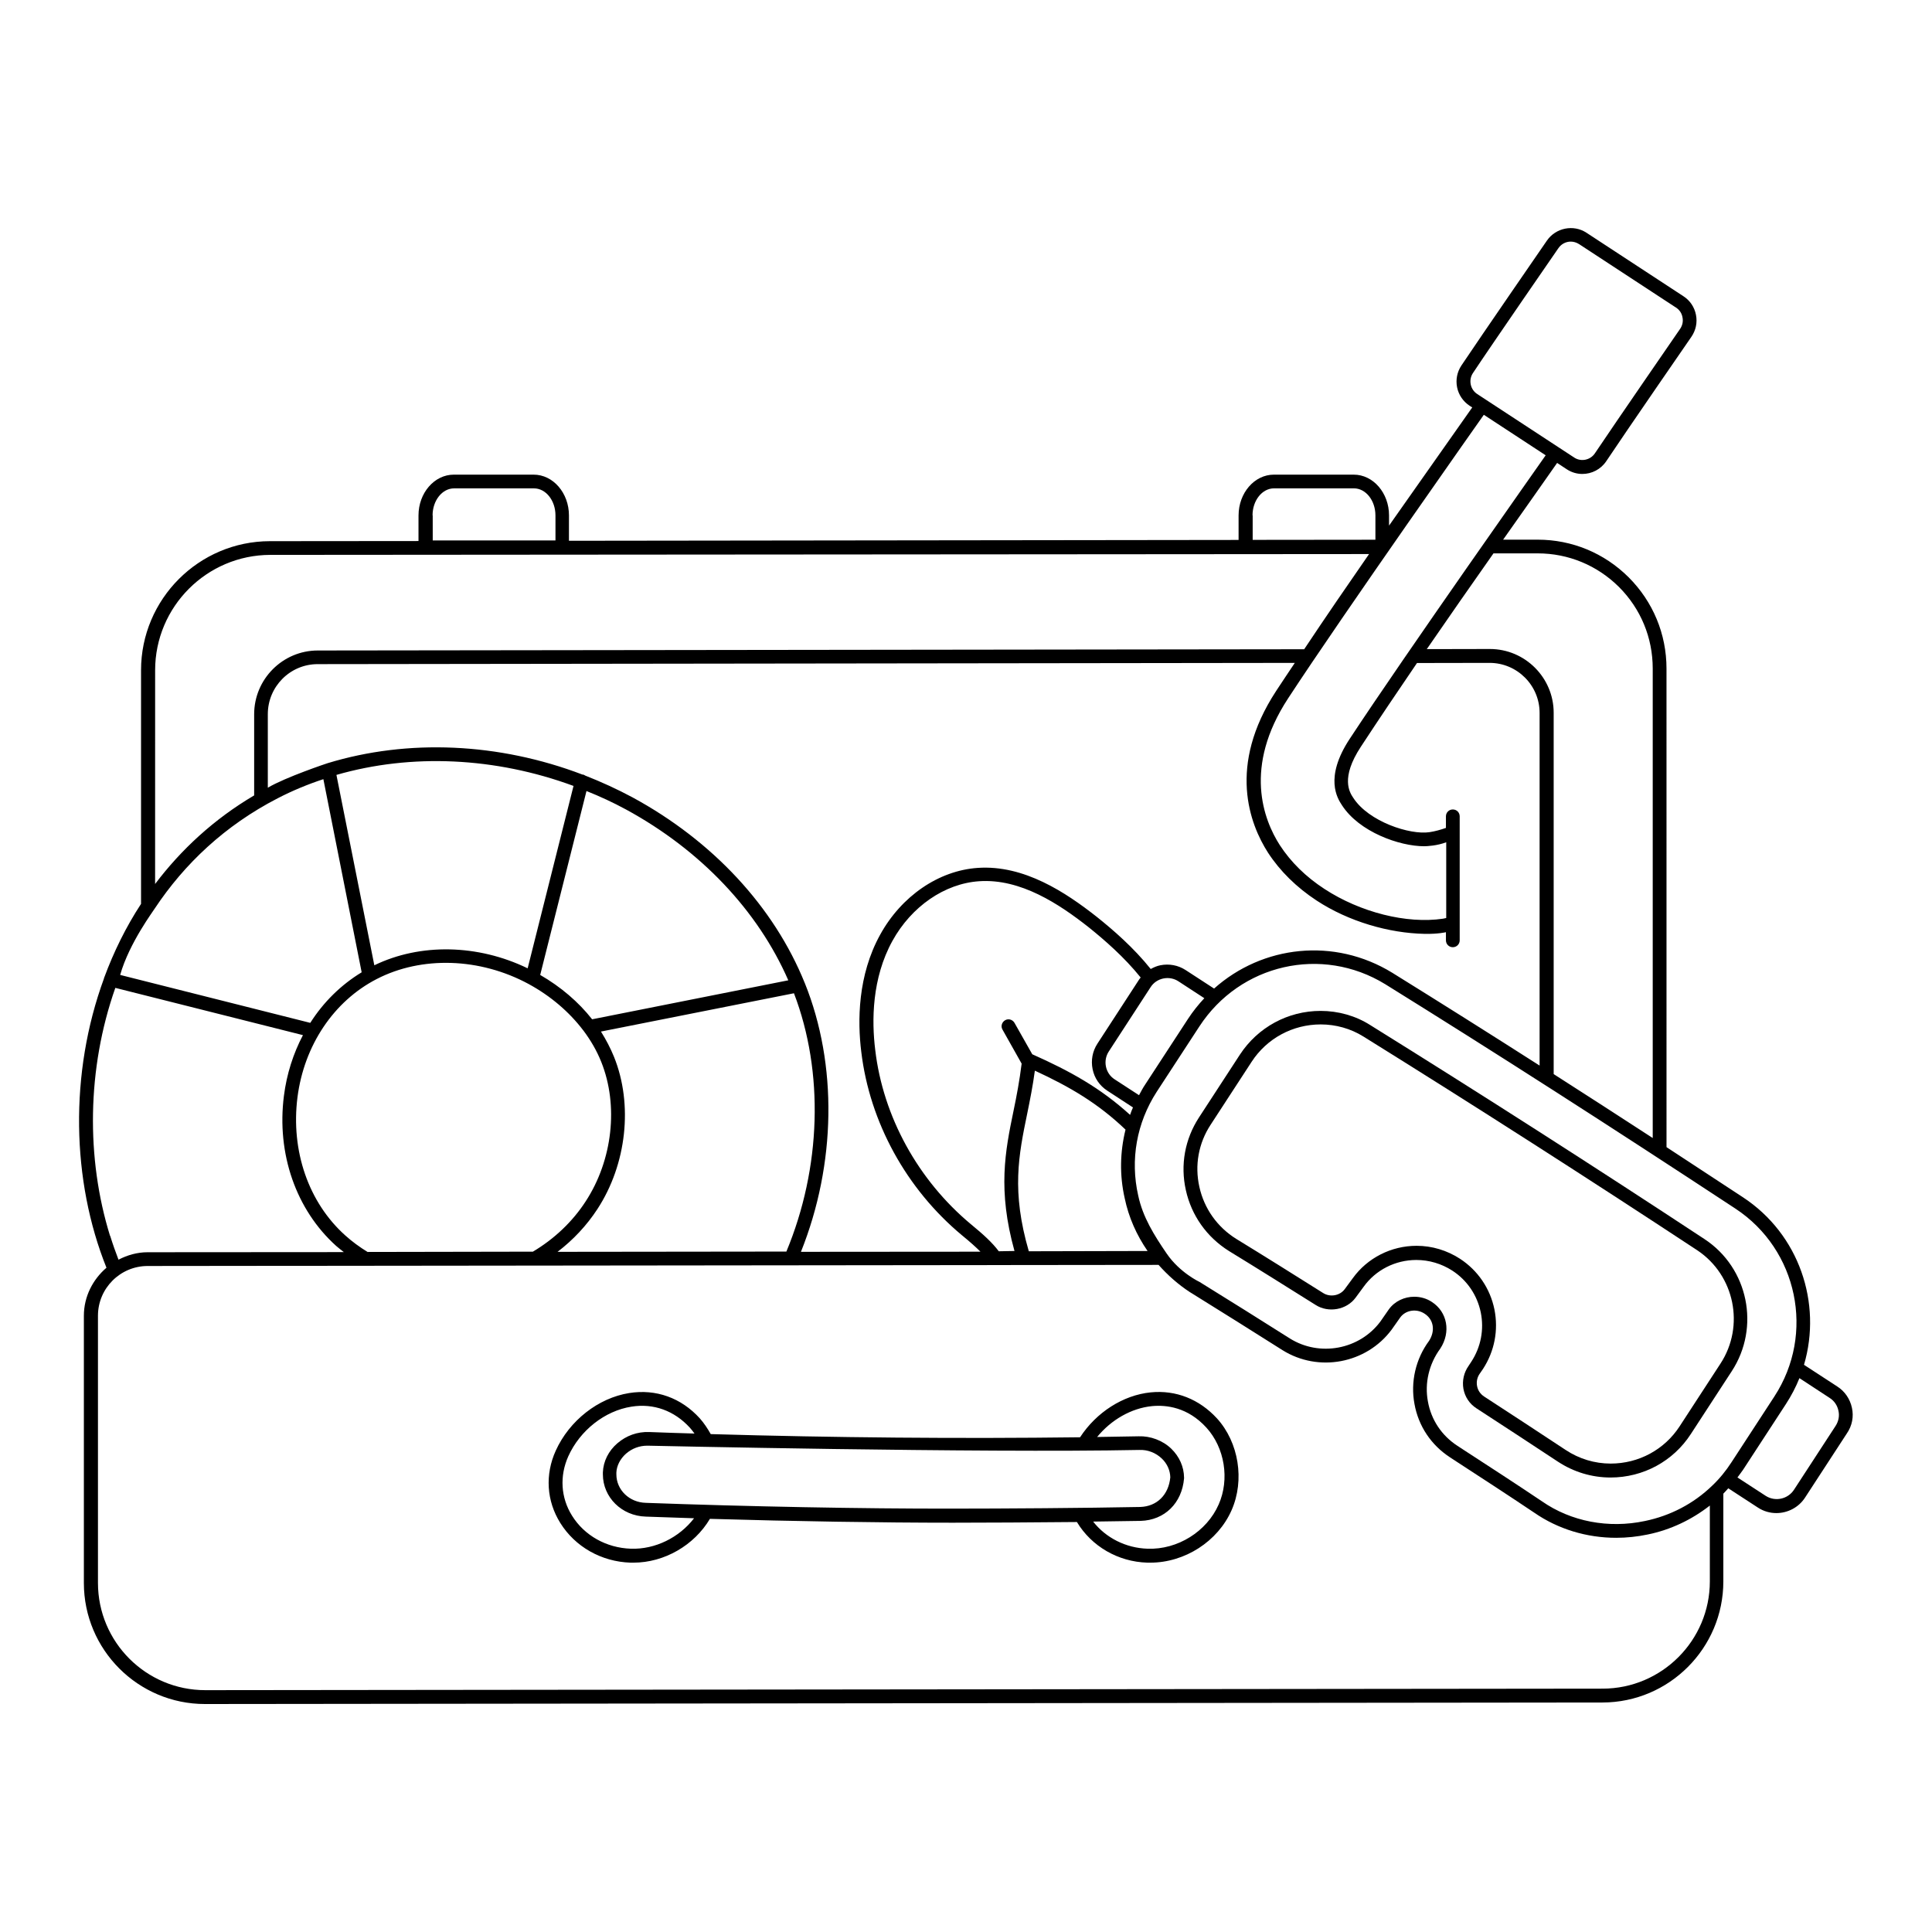 <?xml version="1.0" encoding="UTF-8"?>
<!-- Uploaded to: SVG Repo, www.svgrepo.com, Generator: SVG Repo Mixer Tools -->
<svg fill="#000000" width="800px" height="800px" version="1.1" viewBox="144 144 512 512" xmlns="http://www.w3.org/2000/svg">
 <g>
  <path d="m448.96 512.99c-7.34 0.73-14.422 5.293-18.73 11.902-32.016 0.402-65.312 0.109-97.879-0.84-0.84-1.496-1.789-2.922-2.883-4.16-4.965-5.477-11.645-7.848-18.73-6.719-8.215 1.312-15.844 7.301-19.457 15.262-2.883 6.352-2.445 13.324 1.203 19.168 3.941 6.316 10.879 10.258 18.582 10.516h0.805c8.18 0 16.102-4.602 20.262-11.609 22.27 0.656 45.379 1.023 64.328 1.023 8.727 0 21.211-0.074 32.93-0.184 3.871 6.426 10.879 10.551 18.691 10.77h0.766c9.129 0 17.891-5.621 21.539-13.91 3.504-7.957 1.898-17.961-3.871-24.312-4.707-5.117-10.91-7.566-17.555-6.906zm-137.78 41.434c-6.461-0.219-12.305-3.469-15.59-8.762-2.992-4.781-3.32-10.516-0.984-15.734 3.102-6.863 9.676-12.047 16.719-13.145 5.879-0.949 11.355 1.059 15.48 5.551 0.438 0.473 0.84 1.023 1.242 1.57-4.016-0.109-8.031-0.254-12.012-0.402-3.141-0.109-6.059 0.949-8.434 2.992-2.336 2.008-3.723 4.781-3.832 7.703v0.512c0 6.098 5 11.027 11.355 11.207 4.199 0.145 8.469 0.293 12.812 0.438-3.945 5.113-10.297 8.289-16.758 8.07zm3.977-12.156c-4.383-0.109-7.812-3.434-7.812-7.559v-0.473c0.074-1.789 1.023-3.652 2.555-5 1.605-1.387 3.543-2.117 5.66-2.117 0.074 0 88.238 1.973 130.33 1.133 2.262-0.109 4.418 0.766 5.988 2.262 1.422 1.352 2.227 3.141 2.262 5-0.438 4.637-3.543 7.703-7.957 7.848-14.676 0.293-36.617 0.438-49.797 0.438-23.801 0.039-54.141-0.547-81.23-1.531zm151.8 0.438c-3.141 7.156-10.879 12.012-18.84 11.719-5.769-0.184-11.062-2.883-14.422-7.191 4.492-0.074 8.797-0.109 12.594-0.184 6.352-0.184 10.953-4.711 11.5-11.281v-0.184c-0.035-2.883-1.242-5.586-3.394-7.668-2.262-2.191-5.551-3.394-8.617-3.285-3.652 0.074-7.34 0.109-11.027 0.184 3.723-4.562 9.055-7.629 14.531-8.18 3.832-0.363 9.492 0.293 14.422 5.695 4.859 5.336 6.211 13.695 3.254 20.375z"/>
  <path d="m634.78 517.08c-0.512-2.371-1.898-4.383-3.906-5.66l-8.797-5.731c4.82-16.355-1.277-34.609-16.172-44.395-6.898-4.527-13.617-8.945-20.262-13.289l-0.004-126.82c0-9.164-3.578-17.742-10.039-24.203-6.461-6.426-15.004-9.965-24.094-9.965h-9.164c2.41-3.434 12.996-18.398 14.312-20.336l2.555 1.68c1.277 0.84 2.703 1.242 4.125 1.242 2.484 0 4.891-1.203 6.352-3.394 5.293-7.957 22.562-32.965 22.562-32.965 1.168-1.715 1.605-3.762 1.203-5.805-0.402-2.043-1.57-3.797-3.32-4.93l-25.703-16.832c-3.434-2.262-8.141-1.312-10.477 2.082 0 0-17.379 25.191-22.672 33.113-1.133 1.715-1.535 3.762-1.133 5.769 0.402 2.008 1.605 3.762 3.32 4.891l0.695 0.438s-16.902 23.984-22.051 31.324v-2.703c0-5.949-4.199-10.805-9.348-10.805h-21.176c-5.148 0-9.348 4.856-9.348 10.805v6.5l-177.46 0.219v-6.719c0-5.949-4.199-10.805-9.348-10.805h-21.176c-5.148 0-9.348 4.856-9.348 10.805v6.789l-39.391 0.035c-18.84 0.035-34.137 15.371-34.137 34.207v61.918c-4.016 6.133-7.231 12.703-9.746 19.496-0.035 0.074-0.074 0.109-0.074 0.184v0.074c-9.238 25.191-8.578 53.668 0.656 76.668-3.613 3.102-5.988 7.629-5.988 12.742v70.789c0 17.707 14.383 32.09 32.09 32.09l370.37-0.402c17.668-0.035 32.016-14.422 32.016-32.09v-23.254c0.473-0.473 0.875-0.949 1.312-1.422l7.848 5.109c1.496 0.984 3.211 1.461 4.891 1.461 2.957 0 5.879-1.461 7.594-4.09l11.062-16.977c1.445-2.09 1.883-4.5 1.371-6.836zm-376.14-236.5c0-3.941 2.555-7.156 5.695-7.156h21.176c3.141 0 5.695 3.211 5.695 7.156v6.644h-32.527l-0.004-6.644zm355.59 233.5-11.355 17.414c-1.461 2.262-3.176 4.383-5.184 6.281-4.891 4.711-11.027 7.922-17.781 9.309-9.637 2.043-19.566 0.145-27.27-5.219-6.789-4.562-13.652-9.016-20.516-13.473l-1.898-1.242c-4.16-2.703-6.938-6.863-7.812-11.719-0.914-4.856 0.254-9.93 3.285-14.055 2.848-4.383 1.863-9.676-2.227-12.34-1.422-0.949-3.066-1.387-4.672-1.387-2.594 0-5.184 1.168-6.754 3.359l-2.227 3.211c-5.551 7.449-16.102 9.418-23.984 4.492-7.957-5.039-15.883-10.004-23.914-14.969 0 0-5.258-2.445-8.727-7.519-3.32-4.856-6.352-9.676-7.559-15.406-2.152-9.492-0.402-19.238 4.891-27.453l11.316-17.34c10.805-16.574 32.457-21.504 49.25-11.207 28.988 18 59.324 37.457 92.805 59.473 16.539 10.871 21.176 33.18 10.332 49.789zm-322.47-38.332c4.16-3.176 7.738-7.008 10.551-11.316 7.777-11.902 9.492-27.746 4.418-40.34-0.949-2.336-2.117-4.562-3.469-6.719l51.148-10.148c7.996 20.883 7.231 46.254-2.008 68.453zm-50.348 0.035c-2.082-1.277-4.09-2.738-5.914-4.383-9.746-8.727-14.457-22.414-12.668-36.582 1.754-13.762 9.602-25.484 20.992-31.359 11.938-6.168 27.383-5.66 40.27 1.312 5.84 3.176 10.77 7.41 14.457 12.266 0 0 0 0.035 0.035 0.035 1.973 2.629 3.578 5.402 4.746 8.324 4.637 11.535 3.031 26.031-4.125 36.984-3.469 5.367-8.324 9.965-13.984 13.324zm-56.402-91.016c7.848-11.828 18.617-22.016 32.566-29.207 3.871-2.008 7.922-3.688 12.121-5.074l10.148 51.184c-5.477 3.32-10.148 7.922-13.617 13.398l-50.383-12.703c2.41-8.543 9.055-17.305 9.164-17.598zm124.89-26.246c19.789 10.77 34.938 26.797 43.008 45.27l-51.988 10.332c-3.613-4.602-8.324-8.617-13.762-11.754l12.266-48.738c3.574 1.422 7.043 3.027 10.477 4.891zm-26.066 42.094c-13.18-6.391-28.441-6.719-40.633-0.805l-10.043-50.453c19.859-5.731 42.129-4.711 62.832 2.922zm73.453 3.941c-8.141-20.188-24.352-37.676-45.672-49.25-4.09-2.191-8.25-4.09-12.523-5.769-0.145-0.109-0.328-0.184-0.512-0.254h-0.184c-22.195-8.469-46.293-9.527-67.578-3.031-0.035 0-11.172 3.723-15.844 6.5v-19.496c0-7.301 5.914-13.254 13.215-13.254l258.95-0.328c-1.645 2.484-3.32 4.93-4.93 7.41-13.035 19.898-6.973 35.375-2.191 42.859 3.211 4.93 7.559 9.199 12.887 12.703 8.508 5.586 19.203 8.652 28.621 8.836 3.613 0.074 5.66-0.438 5.66-0.438v2.152c0 1.023 0.805 1.824 1.824 1.824 1.023 0 1.824-0.805 1.824-1.824v-32.855c0-1.023-0.805-1.824-1.824-1.824-1.023 0-1.824 0.805-1.824 1.824v3.066c-1.461 0.512-2.922 0.914-4.383 1.133-5.148 0.766-16.102-2.773-20.188-9.129-0.949-1.422-3.434-5.219 2.043-13.543 4.856-7.41 9.855-14.82 14.859-22.16l19.238-0.035c7.301 0 13.254 5.949 13.254 13.254v93.461c-13.363-8.543-26.359-16.719-39.062-24.605-15.371-9.418-34.355-7.266-47.203 4.199l-7.519-4.891c-2.008-1.312-4.418-1.754-6.754-1.277-0.914 0.184-1.715 0.547-2.519 0.984-4.527-5.66-9.965-10.367-14.312-13.836-8.215-6.461-19.238-13.801-31.508-12.961-10.367 0.695-20.262 7.484-25.883 17.707-5.949 10.77-6.023 22.855-5 31.066 2.227 18.617 11.938 36.324 26.688 48.594 2.191 1.789 3.688 3.141 4.891 4.344l-47.57 0.035c9.316-23.258 9.719-49.652 1.031-71.191zm90.211 26.832c-0.621 0.914-1.133 1.898-1.645 2.848l-6.461-4.199c-1.203-0.766-2.008-1.973-2.301-3.359-0.293-1.387-0.035-2.848 0.766-4.051l11.062-17.012c0.766-1.203 1.973-2.008 3.359-2.301 1.387-0.293 2.848-0.035 4.051 0.766l6.828 4.453c-1.57 1.68-3.031 3.504-4.344 5.512zm-38.809 44.211c-1.754-2.336-4.09-4.453-7.375-7.156-14.02-11.684-23.293-28.512-25.371-46.219-0.949-7.703-0.914-18.949 4.562-28.879 5.039-9.129 13.836-15.188 22.965-15.809 11.027-0.766 21.285 6.098 28.988 12.156 4.234 3.394 9.492 7.957 13.836 13.363-0.145 0.184-0.293 0.328-0.402 0.512l-11.062 17.012c-1.312 2.008-1.754 4.418-1.277 6.754 0.473 2.371 1.863 4.383 3.871 5.695l6.828 4.453c-0.293 0.656-0.547 1.312-0.766 1.973-7.887-7.156-15.844-11.574-25.922-16.062l-4.711-8.324c-0.512-0.875-1.605-1.203-2.484-0.695-0.875 0.512-1.203 1.605-0.695 2.484l5.074 9.016c-0.547 4.418-1.312 8.508-2.152 12.523-2.227 10.734-4.234 20.957 0.254 37.129zm7.957 0c-4.637-15.918-2.703-25.445-0.402-36.582 0.73-3.578 1.461-7.231 2.008-11.281 9.238 4.269 16.684 8.617 24.023 15.625-1.461 5.914-1.605 12.086-0.219 18.18 1.059 5.074 3.141 9.746 6.059 13.984zm134.86-184.95c8.141 0 15.77 3.176 21.539 8.906 5.769 5.769 8.945 13.434 8.945 21.613v124.42c-8.945-5.805-17.668-11.465-26.25-16.941v-95.754c0-9.309-7.594-16.902-16.902-16.902l-16.723 0.035c5.949-8.652 11.902-17.16 17.668-25.371 0.004-0.004 11.684-0.004 11.723-0.004zm-17.16-47.789c5.258-7.922 22.637-33.078 22.637-33.078 0.766-1.133 2.008-1.754 3.285-1.754 0.73 0 1.496 0.219 2.191 0.656l25.703 16.832c0.914 0.586 1.535 1.496 1.715 2.594 0.219 1.059 0 2.117-0.621 3.031 0 0-17.27 25.043-22.598 33.004-1.203 1.789-3.652 2.301-5.441 1.133l-25.703-16.832c-0.914-0.586-1.535-1.496-1.754-2.555-0.219-1.094 0-2.152 0.586-3.031zm2.883 11.062 16.391 10.734c-1.312 1.898-37.164 52.68-51.949 75.168-6.789 10.332-3.211 15.77-2.043 17.559 4.562 7.082 15.223 10.879 21.797 10.879 0.73 0 3.504-0.145 5.84-1.059v20.078c-0.184 0.035-0.875 0.184-0.875 0.184-9.602 1.422-21.906-1.68-31.398-7.887-4.93-3.211-8.906-7.117-11.828-11.609-4.309-6.719-9.711-20.699 2.191-38.883 14.602-22.336 51.875-75.164 51.875-75.164zm-61.297 26.652c0-3.941 2.555-7.156 5.695-7.156h21.176c3.141 0 5.695 3.211 5.695 7.156v6.461l-32.527 0.035v-6.496zm-290.82 41.035c0-16.832 13.691-30.52 30.484-30.559l291.22-0.219c-5.769 8.324-11.535 16.719-17.195 25.227l-261.4 0.328c-9.309 0-16.867 7.594-16.867 16.902v21.504c-10.66 6.281-19.348 14.348-26.25 23.473zm-10.551 84.188 49.723 12.523c-2.555 4.856-4.309 10.297-5.039 16.062-1.973 15.371 3.211 30.23 13.836 39.793 0.656 0.586 1.352 1.094 2.043 1.645l-51.984 0.035c-2.812 0-5.402 0.766-7.738 1.973-0.766-2.008-1.496-4.051-2.191-6.281 0-0.035-0.035-0.074-0.074-0.109-6.312-20.41-6.133-44.176 1.426-65.641zm394.21 185.71-370.37 0.402c-15.699 0-28.441-12.742-28.441-28.441v-70.789c0-7.266 5.914-13.18 13.18-13.18l267.89-0.293c2.445 2.738 5.184 5.184 8.324 7.231l0.656 0.402c7.996 4.965 15.918 9.93 23.875 14.969 9.527 5.949 22.195 3.578 28.914-5.441l2.262-3.211c1.422-1.973 4.309-2.445 6.461-1.023 2.445 1.57 2.883 4.562 1.203 7.191-3.578 4.82-4.965 10.953-3.871 16.758 1.059 5.84 4.383 10.844 9.418 14.129l1.898 1.242c6.863 4.453 13.691 8.906 20.445 13.434 6.281 4.344 13.871 6.644 21.688 6.644 2.773 0 5.586-0.293 8.359-0.875 6.059-1.242 11.645-3.906 16.465-7.668v20.078c0.008 15.664-12.734 28.406-28.359 28.441zm61.699-69.656-11.062 16.977c-1.645 2.484-4.965 3.176-7.449 1.605l-7.519-4.891c0.512-0.695 1.023-1.352 1.496-2.043l11.355-17.414c1.422-2.191 2.629-4.492 3.578-6.863l8.031 5.258c1.203 0.766 2.008 1.973 2.301 3.359 0.328 1.383 0.035 2.805-0.73 4.012z"/>
  <path d="m493.97 411.9c-8.652 0-16.648 4.344-21.395 11.609l-10.844 16.648c-3.723 5.731-4.965 12.559-3.469 19.238 1.496 6.754 5.551 12.449 11.426 16.137 7.703 4.711 15.371 9.527 23 14.312 3.394 2.152 8.18 1.277 10.551-1.934l2.152-2.922c3.176-4.418 8.359-7.082 13.945-7.082 3.394 0 6.68 0.984 9.527 2.812 3.941 2.555 6.609 6.5 7.559 11.098 0.914 4.527 0.035 9.164-2.519 13.07l-0.695 1.059c-1.277 1.789-1.754 3.981-1.387 6.098 0.402 2.152 1.605 3.981 3.469 5.184 7.191 4.672 14.383 9.383 21.578 14.129 4.16 2.738 8.98 4.199 13.945 4.199 8.652 0 16.609-4.309 21.285-11.535l10.844-16.648c7.594-11.645 4.383-27.344-7.191-34.973-29.098-19.168-58.922-38.262-88.605-56.734-3.902-2.484-8.5-3.766-13.176-3.766zm105.98 93.461-10.844 16.648c-4.016 6.168-10.844 9.855-18.254 9.855-4.234 0-8.359-1.242-11.938-3.613-7.191-4.746-14.422-9.492-21.613-14.164-0.984-0.656-1.645-1.605-1.863-2.773s0.035-2.371 0.766-3.359l0.805-1.168c3.066-4.711 4.125-10.297 3.031-15.77-1.133-5.551-4.383-10.332-9.129-13.434-3.434-2.227-7.41-3.434-11.5-3.434-6.719 0-13.035 3.211-16.902 8.578l-2.152 2.922c-1.277 1.715-3.832 2.191-5.695 1.023-7.668-4.82-15.332-9.637-23.035-14.348-5.039-3.141-8.508-8.031-9.785-13.801-1.277-5.731-0.219-11.574 2.992-16.465l10.844-16.648c4.051-6.242 10.914-9.93 18.328-9.93 3.981 0 7.922 1.094 11.316 3.211 29.645 18.438 59.434 37.531 88.496 56.66 9.891 6.606 12.629 20.043 6.133 30.008z"/>
 </g>
</svg>